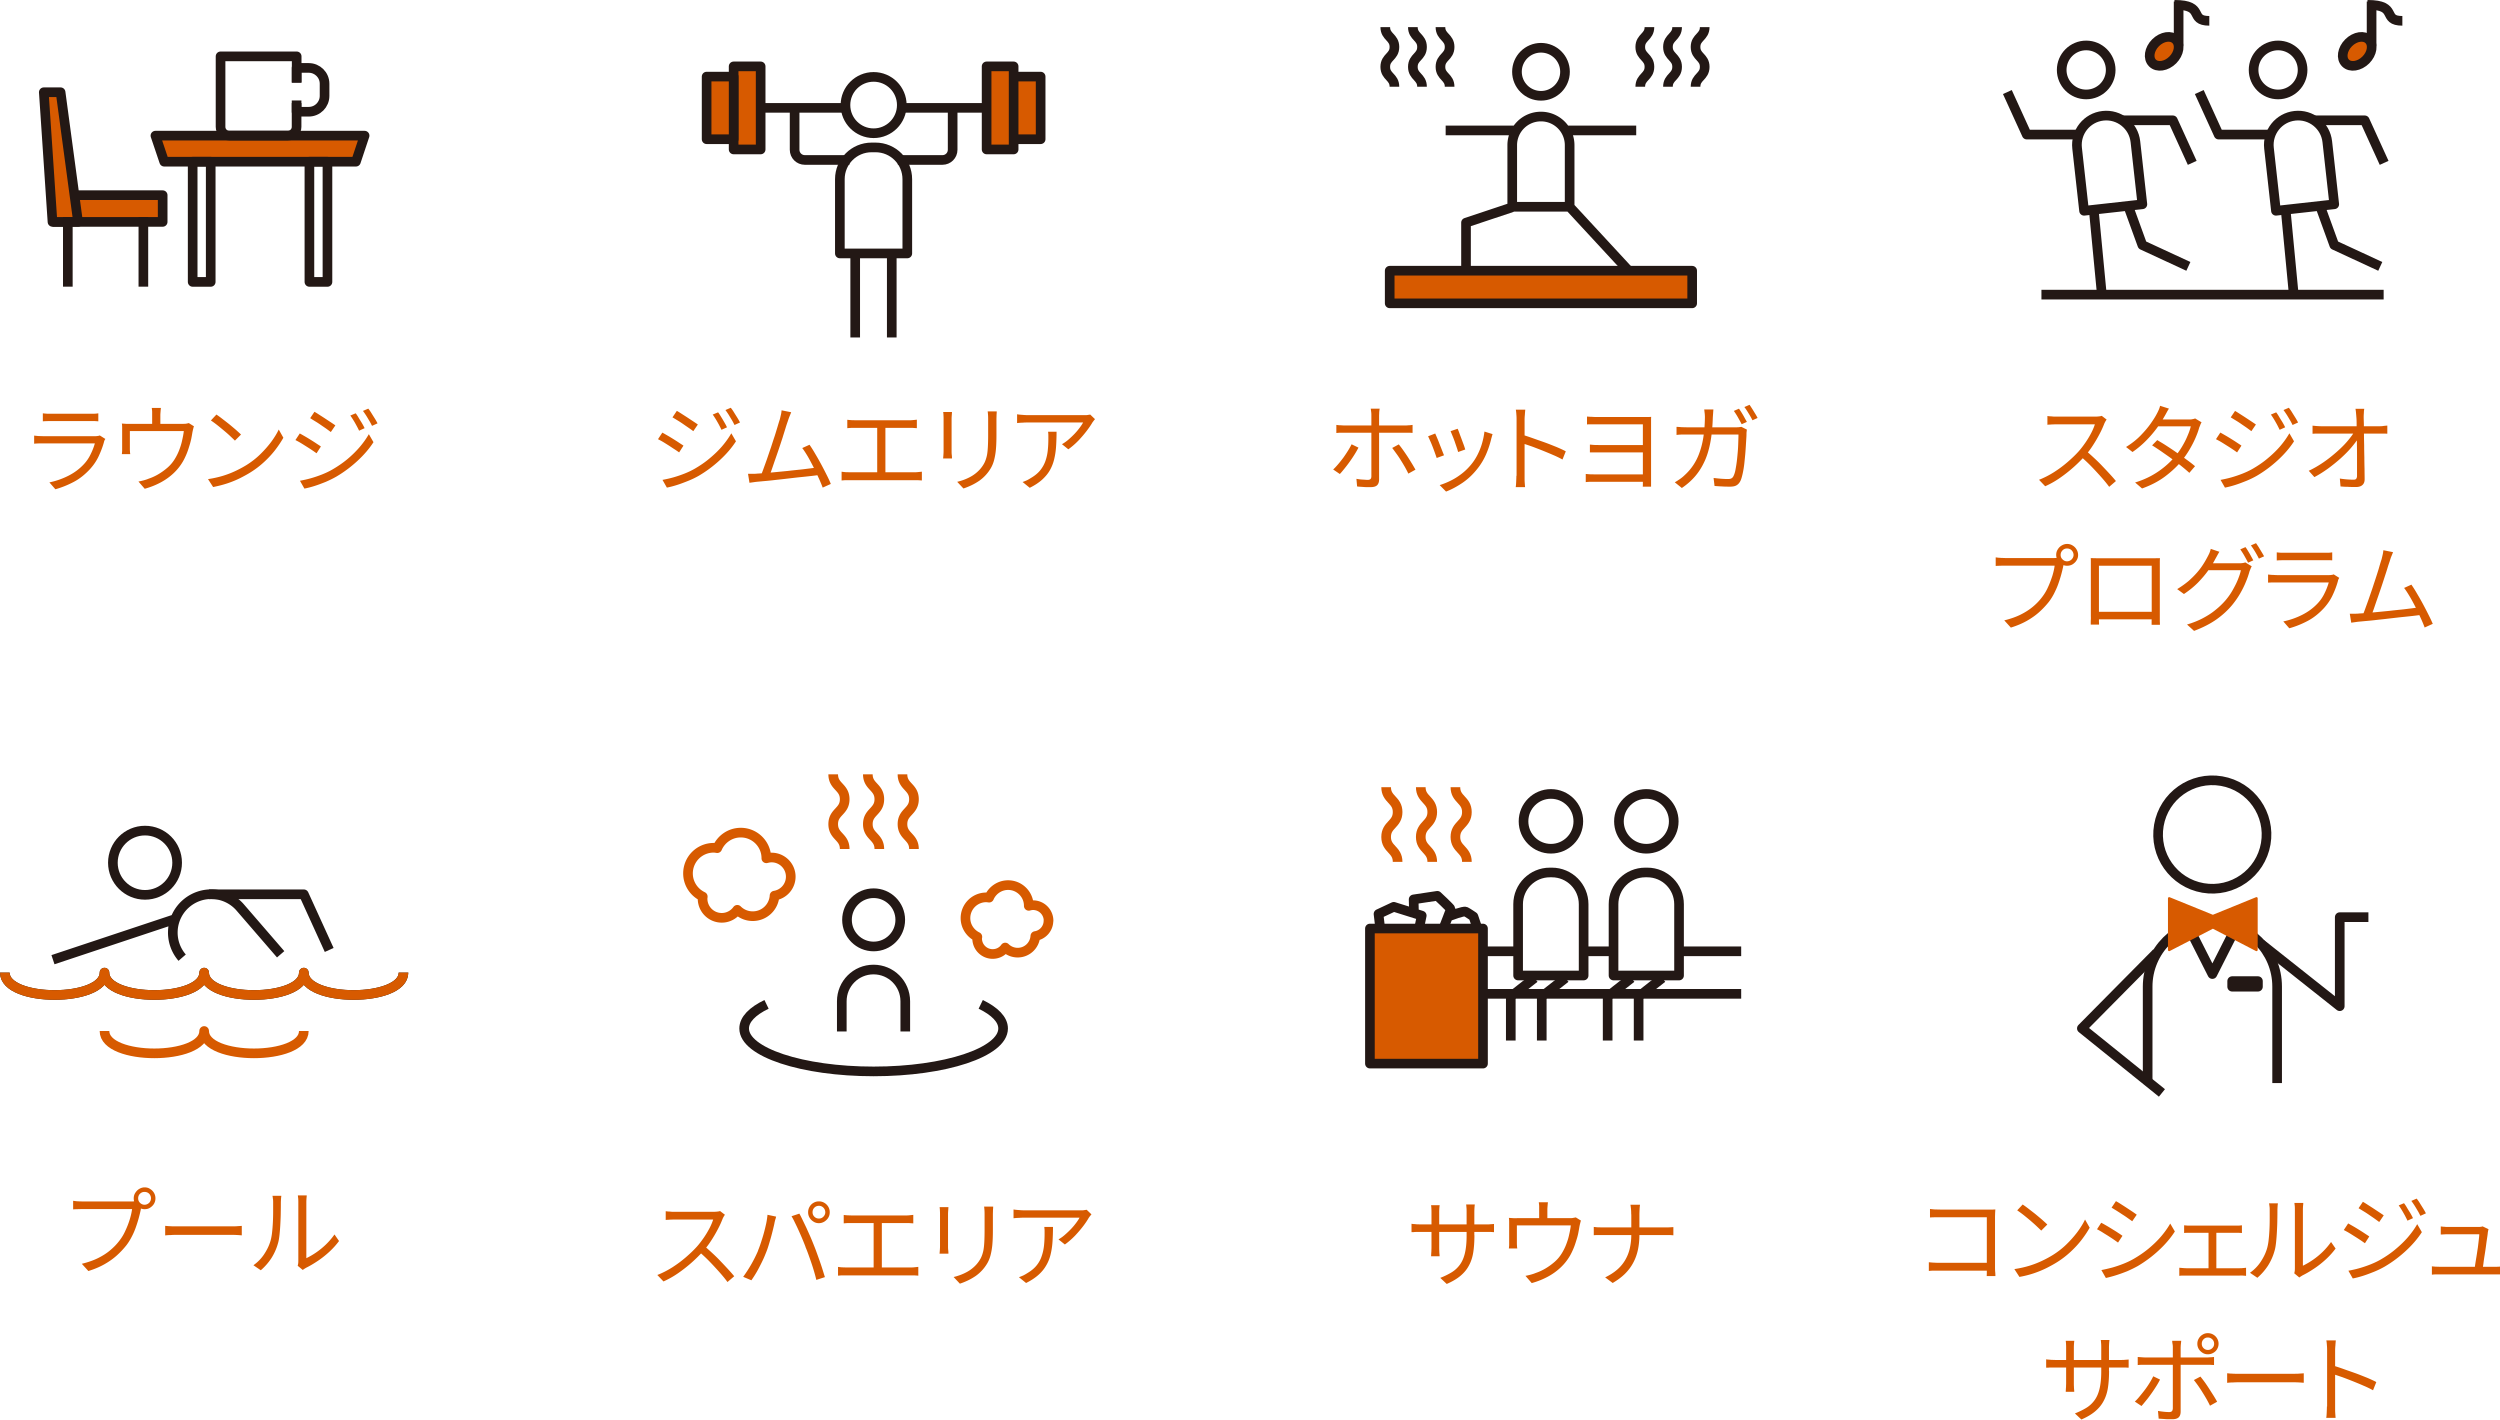 <svg id="_レイヤー_2" xmlns="http://www.w3.org/2000/svg" viewBox="0 0 259.12 147.13"><defs><style>.cls-2,.cls-3,.cls-5{stroke-linejoin:round}.cls-2,.cls-5{stroke:#231815}.cls-3,.cls-5{fill:none}.cls-2{fill:#d75a00}.cls-3{stroke:#d75a00}</style></defs><g id="_デザイン"><path d="M68.65 44.84c.15.08.32.18.53.3.21.12.42.25.63.38.21.13.41.26.59.38s.33.21.44.29l-.45.7c-.13-.09-.28-.2-.47-.32s-.38-.25-.58-.38c-.21-.13-.41-.26-.61-.38s-.38-.21-.53-.29l.45-.68zm.01 4.9c.37-.07.74-.15 1.13-.26s.77-.24 1.15-.39c.38-.15.74-.32 1.07-.51.55-.32 1.07-.67 1.54-1.07.47-.39.9-.8 1.28-1.24.38-.44.7-.89.97-1.36l.48.83c-.43.67-.98 1.31-1.65 1.93-.67.62-1.4 1.17-2.2 1.64-.33.19-.7.37-1.1.53-.4.16-.79.31-1.17.43-.38.12-.73.21-1.04.27l-.46-.81zm1.5-7.15c.15.08.32.19.52.32s.41.26.62.4l.59.39c.18.12.33.22.44.3l-.47.69c-.12-.09-.27-.2-.46-.33s-.38-.26-.58-.4c-.2-.14-.4-.27-.6-.39-.2-.12-.37-.23-.52-.31l.45-.67zm4.27.15c.09.11.19.26.3.45.12.19.23.38.34.57.11.19.21.37.28.53l-.57.26c-.08-.17-.17-.35-.27-.54-.1-.18-.2-.36-.31-.54-.11-.18-.22-.35-.33-.5l.55-.23zm1.31-.48c.09.11.2.26.31.44.11.18.23.37.35.56.12.19.22.37.3.53l-.57.26c-.09-.18-.18-.36-.29-.54-.11-.18-.22-.36-.32-.53a9.98 9.98 0 00-.33-.48l.56-.24zm2.71 6.83c.24-.01.53-.03.88-.06.34-.03.72-.06 1.11-.1l1.23-.12c.42-.05.82-.09 1.21-.13.39-.04.75-.09 1.08-.13.33-.04.6-.08.81-.1l.22.77c-.23.03-.51.07-.86.11s-.72.08-1.12.12c-.4.04-.82.09-1.25.14-.43.05-.85.1-1.25.14-.41.05-.78.09-1.13.12-.35.03-.64.06-.87.08-.13.01-.26.03-.4.05l-.43.06-.15-.93H78c.16 0 .32 0 .46-.02zM82 42.74c-.05.13-.1.26-.16.4s-.12.32-.19.53c-.06.17-.14.4-.23.7-.09.3-.2.63-.31 1-.12.36-.24.74-.37 1.12-.13.39-.26.76-.39 1.13-.13.37-.24.7-.34.99s-.19.52-.26.69l-.91.03c.09-.2.19-.45.3-.76s.24-.65.37-1.03.26-.77.4-1.17c.13-.4.25-.78.38-1.16.12-.37.22-.71.31-1.01.09-.3.16-.54.22-.71.06-.23.1-.42.13-.55s.05-.27.06-.41l1 .2zm1.9 3.35c.18.26.38.57.58.92.21.35.42.72.63 1.11s.4.76.58 1.12c.18.35.32.66.42.92l-.84.38c-.1-.27-.23-.59-.4-.96s-.35-.75-.54-1.14c-.2-.39-.4-.77-.6-1.12-.21-.35-.4-.65-.58-.88l.75-.34zm3.32 2.8c.15.02.29.04.45.05.15 0 .29.01.43.01h6.61c.15 0 .3 0 .44-.02.14-.01.27-.03.4-.04v.91c-.13-.01-.28-.02-.44-.03h-7.42c-.15 0-.3.02-.46.03v-.91zm.61-5.38c.13.02.28.03.45.04.16 0 .29.01.4.01h5.5c.15 0 .3 0 .45-.02.15-.01.28-.03.4-.04v.88l-.42-.03h-6.34c-.17 0-.32.02-.45.03v-.88zm3.09 5.87v-5.37h.85v5.37h-.85zm7.75-6.69c0 .09-.01.21-.02.34s-.02.26-.02.38v3.34c0 .13 0 .26.02.41s.02.26.02.36h-.92c.01-.08.02-.19.03-.34.01-.14.02-.29.02-.43v-3.33c0-.09 0-.21-.01-.35 0-.15-.02-.27-.03-.37h.91zm4.64-.08c0 .13-.01.26-.02.4 0 .14-.01.3-.01.47v1.62c0 .6-.02 1.11-.06 1.53-.04.42-.11.78-.19 1.08-.08.3-.19.56-.32.79a4.191 4.191 0 01-1.21 1.33c-.28.19-.56.35-.84.48s-.55.24-.8.32l-.65-.69c.46-.11.9-.27 1.3-.48a3.7 3.7 0 001.09-.85c.18-.21.32-.42.43-.63.11-.22.19-.46.25-.72s.09-.58.11-.93c.02-.35.03-.77.03-1.24v-1.58c0-.17 0-.32-.01-.47-.01-.14-.02-.28-.04-.4h.94zm10.19.83s-.09.1-.14.17c-.05.07-.1.13-.14.19-.13.23-.32.51-.57.84-.25.33-.54.67-.86 1.01-.33.34-.68.65-1.06.92l-.66-.53c.23-.13.46-.29.69-.49.22-.19.43-.39.63-.6.2-.21.37-.42.52-.62.15-.2.27-.38.35-.54h-5.7c-.19 0-.37 0-.56.02-.19 0-.38.02-.58.04v-.91c.17.03.36.05.56.06.2.02.39.03.58.03h5.98c.09 0 .18-.01.26-.03.09-.01.15-.02.2-.03l.49.47zm-3.99 1.32c0 .54-.02 1.05-.05 1.52-.03.47-.1.92-.2 1.33-.1.41-.25.79-.45 1.14-.2.35-.48.68-.81.98-.34.3-.76.58-1.27.83l-.74-.6c.14-.05.29-.11.45-.18.16-.08.31-.17.45-.26.39-.23.71-.5.94-.79.23-.29.41-.61.53-.96.12-.34.2-.71.24-1.09.04-.38.06-.78.06-1.2v-.36c0-.11-.01-.24-.03-.37h.9zm31.29 1.64c-.11.21-.24.45-.4.7a14.602 14.602 0 01-1.05 1.47c-.18.22-.33.41-.48.56l-.69-.47c.17-.15.34-.34.52-.55.18-.21.36-.44.54-.68a15 15 0 00.48-.72c.15-.24.27-.46.37-.66l.7.34zm-2.3-2.36c.15.02.28.04.42.04.13 0 .27.02.43.02h6.23c.12 0 .26 0 .41-.02.15 0 .29-.02.42-.04v.83c-.13-.01-.27-.02-.41-.02h-7.07c-.14 0-.28.02-.42.03v-.85zm4.5-1.68s-.02.11-.03.2c-.01.08-.02.17-.02.26s-.01.18-.01.25v6.63c0 .26-.07.46-.2.59-.13.13-.35.2-.66.2h-.46c-.17 0-.34-.02-.51-.03s-.32-.02-.45-.04l-.07-.79c.22.04.44.07.65.08s.38.03.51.03c.14 0 .24-.03.3-.09s.09-.16.09-.29v-6.29c0-.11 0-.23-.02-.38s-.03-.26-.05-.33h.94zm1.98 3.7c.13.16.28.35.44.58.16.22.32.46.48.7.16.25.31.49.45.72.14.23.26.44.36.62l-.74.41c-.09-.2-.21-.42-.34-.66-.14-.24-.28-.48-.44-.73-.15-.25-.31-.48-.47-.7s-.3-.41-.42-.57l.68-.37zm3.78-1.12c.05.11.12.27.2.46s.17.41.25.63c.09.23.18.45.26.66s.15.38.2.5l-.76.28a29.02 29.02 0 00-.43-1.19c-.09-.23-.18-.45-.27-.64-.08-.19-.15-.33-.19-.42l.74-.29zm5.94.06c-.03.1-.06.19-.08.28-.02.08-.05.16-.06.22a9.52 9.52 0 01-.54 1.61c-.23.52-.52 1.01-.88 1.46-.46.59-.98 1.08-1.55 1.47-.58.39-1.15.7-1.71.91l-.66-.67a7.7 7.7 0 001.18-.48c.4-.2.77-.44 1.13-.72s.67-.59.95-.93c.24-.29.46-.62.65-.99s.35-.76.47-1.17.21-.83.26-1.26l.86.27zm-3.62-.56c.05.1.11.25.18.45.07.2.15.4.23.62.08.22.16.43.23.62.07.2.12.35.15.46l-.74.26c-.03-.11-.07-.27-.14-.46-.06-.19-.14-.4-.21-.62-.08-.22-.16-.43-.24-.62-.08-.19-.14-.35-.19-.46l.73-.25zm6.11 4.88V43.5c0-.14 0-.31-.02-.51-.01-.2-.03-.38-.06-.53h.98c-.01.15-.03.32-.04.52-.02.2-.03.37-.03.52v6.19c0 .14.01.28.02.42s.02.27.03.38h-.97c.03-.16.04-.35.05-.57.01-.22.02-.42.02-.61zm.66-4.24c.33.1.69.22 1.08.36s.8.28 1.22.43c.41.15.8.31 1.18.46.37.16.69.3.96.45l-.34.85a9.79 9.79 0 00-.97-.47c-.36-.16-.73-.31-1.1-.46-.38-.15-.74-.29-1.09-.42-.35-.12-.66-.23-.94-.31v-.89zm6.51 4.05c.1 0 .24.02.42.03.18 0 .37.01.58.01h5.37v.77h-5.94c-.19 0-.33.02-.43.03v-.85zm.14-5.95c.08 0 .2.01.35.02.16 0 .32.02.49.02h5.49c.12 0 .23 0 .31-.02 0 .07-.01.15-.01.25v6.99h-.86c0-.05.01-.11.01-.18v-6.28h-5.44c-.16 0-.28 0-.35.02v-.84zm.29 2.9c.13.01.29.03.49.04.2 0 .4.01.6.01h4.84v.76h-5.93v-.82zm12.8-3.63c-.01.11-.02.24-.03.39-.01.16-.02.29-.03.42-.03 1.02-.12 1.91-.27 2.67-.15.76-.36 1.43-.64 2-.27.57-.6 1.07-.98 1.5-.38.43-.82.81-1.32 1.15l-.73-.59c.16-.09.33-.2.52-.33s.36-.27.51-.42a5.562 5.562 0 001.49-2.22c.18-.48.33-1.02.43-1.64.1-.62.16-1.32.17-2.11 0-.08 0-.17-.01-.27 0-.1-.02-.2-.03-.3-.01-.1-.02-.19-.03-.26h.94zm3.47 2.07l-.03.26c-.01.09-.01.16-.01.23 0 .19-.02.45-.04.77s-.04.68-.07 1.07c-.03.39-.07.77-.11 1.15-.04.38-.1.74-.17 1.06s-.14.58-.23.77c-.1.21-.24.37-.41.47-.17.1-.39.14-.67.14-.25 0-.52 0-.8-.02-.28-.01-.55-.03-.81-.05l-.1-.83c.27.03.54.06.79.08.26.02.49.03.7.03.15 0 .27-.02.36-.07.09-.05.17-.13.22-.25.08-.16.15-.37.2-.64.05-.27.1-.56.14-.89.04-.33.07-.67.1-1.01.03-.34.04-.67.05-.97s.02-.57.02-.78h-5.86c-.19 0-.38.02-.56.04v-.84c.17.01.36.02.56.04.2 0 .39.01.58.01h4.94c.13 0 .25 0 .35-.01.1-.01.2-.02.29-.04l.56.28zm-.82-2.16c.09.12.18.26.28.42.1.16.2.33.29.5s.18.32.25.45l-.54.24c-.1-.2-.23-.43-.38-.7s-.3-.49-.43-.68l.53-.23zm1.1-.4c.09.13.18.27.29.44.1.16.2.33.3.49.1.16.18.31.24.43l-.53.24c-.11-.22-.24-.46-.4-.71-.15-.25-.29-.47-.44-.66l.53-.23zm36.99 1.55s-.07.1-.12.19-.09.17-.12.25c-.13.33-.29.69-.5 1.08-.21.4-.44.79-.69 1.17-.25.39-.52.74-.8 1.05a14.829 14.829 0 01-2.6 2.29c-.49.34-.99.62-1.52.86l-.64-.67c.54-.21 1.06-.48 1.55-.79.5-.32.96-.66 1.4-1.04.44-.38.83-.75 1.17-1.13.23-.26.45-.55.68-.88s.42-.65.6-.99c.18-.34.3-.64.39-.92h-3.9c-.11 0-.24 0-.39.01-.14 0-.27.01-.39.02-.12 0-.2.01-.24.02v-.91s.13.02.26.03c.12 0 .25.02.4.03h4.22c.17 0 .31 0 .45-.02.13-.01.23-.03.3-.06l.51.39zm-2.11 3.22c.27.23.55.48.84.75s.58.55.85.84c.28.29.54.57.78.83s.45.5.62.71l-.7.6c-.23-.32-.51-.66-.84-1.03s-.67-.74-1.03-1.11c-.36-.37-.73-.71-1.1-1.03l.57-.57zm8.59-4.38c-.09.13-.17.27-.25.42-.08.15-.15.27-.2.36a11.808 11.808 0 01-1.89 2.51c-.42.43-.9.84-1.44 1.21l-.67-.52c.57-.35 1.07-.74 1.49-1.17.42-.43.77-.84 1.06-1.25.29-.41.51-.76.66-1.06.05-.09.11-.21.18-.37s.11-.3.14-.42l.91.29zm3.37 1.44c-.05.07-.09.16-.13.27s-.08.19-.11.27c-.09.34-.23.71-.4 1.1-.17.39-.38.79-.61 1.18s-.5.78-.8 1.15c-.45.55-1.01 1.08-1.68 1.59-.67.51-1.48.94-2.43 1.28l-.72-.62c.62-.19 1.19-.43 1.7-.71.51-.28.97-.6 1.38-.94.41-.34.76-.69 1.06-1.05.26-.31.5-.64.72-1.01.22-.37.41-.73.56-1.1.16-.36.28-.7.35-1.01h-3.71l.32-.71h3.18c.13 0 .26 0 .37-.03.11-.02.21-.04.29-.08l.66.4zm-4.58 1.83c.32.19.66.39 1.01.62.35.23.7.46 1.05.71.35.24.69.48 1 .71.32.23.6.45.85.66l-.59.69c-.23-.21-.5-.44-.81-.69s-.65-.5-1-.76-.71-.5-1.06-.75c-.35-.24-.68-.46-.99-.65l.54-.55zm6.54-.78c.15.08.32.18.53.3.21.12.42.25.63.38.21.13.41.26.59.38s.33.21.43.29l-.45.7c-.13-.09-.28-.2-.46-.32s-.38-.25-.59-.38c-.21-.13-.41-.26-.61-.38s-.38-.21-.53-.29l.45-.68zm.01 4.9c.37-.07.74-.15 1.13-.26.39-.11.77-.24 1.15-.39.38-.15.74-.32 1.07-.51.55-.32 1.07-.67 1.54-1.07.47-.39.9-.8 1.28-1.24.38-.44.7-.89.97-1.36l.48.83c-.43.67-.98 1.31-1.65 1.93-.67.62-1.4 1.17-2.2 1.64-.33.19-.7.37-1.09.53-.4.16-.79.31-1.17.43-.38.12-.73.21-1.05.27l-.46-.81zm1.5-7.15c.15.08.32.19.52.32s.41.26.62.4l.59.39c.18.12.33.22.44.3l-.47.69c-.12-.09-.27-.2-.45-.33s-.38-.26-.58-.4c-.2-.14-.4-.27-.6-.39-.2-.12-.37-.23-.51-.31l.45-.67zm4.27.15c.09.11.19.26.3.45s.23.38.35.57c.11.19.21.37.28.53l-.57.26c-.08-.17-.17-.35-.27-.54-.1-.18-.2-.36-.31-.54-.11-.18-.22-.35-.33-.5l.55-.23zm1.31-.48c.09.11.2.26.31.44.11.18.23.37.35.56.12.19.22.37.3.53l-.57.26c-.09-.18-.18-.36-.29-.54-.11-.18-.21-.36-.32-.53a9.98 9.98 0 00-.33-.48l.56-.24zm2.08 6.53c.53-.25 1.04-.55 1.52-.88s.93-.69 1.34-1.05.78-.72 1.09-1.08c.31-.36.56-.69.74-.99h.4l.01.67c-.19.29-.44.62-.75.98s-.67.72-1.07 1.08c-.4.36-.84.71-1.3 1.05-.46.33-.93.63-1.41.88l-.58-.65zm.37-4.67c.15.01.3.03.46.04.16.01.31.02.47.02h5.98c.13 0 .28 0 .45-.03.17-.02.3-.03.4-.04v.84c-.11 0-.25-.01-.41-.01h-6.88c-.15 0-.31.01-.46.02v-.85zm5.37-1.75c-.02.13-.04.27-.04.42-.01.14-.02.29-.02.42 0 .18.01.42.02.73 0 .3 0 .64.01 1.02 0 .38.01.78.02 1.2 0 .42.01.84.02 1.26 0 .42.01.82.02 1.21 0 .39.01.74.01 1.05 0 .26-.08.46-.23.59-.15.14-.38.21-.68.21-.25 0-.52 0-.8-.02-.28 0-.55-.02-.79-.04l-.07-.82c.24.04.49.07.75.09.26.02.48.03.66.03.14 0 .24-.03.29-.1a.51.51 0 00.08-.3v-1.98c0-.4 0-.8-.01-1.21 0-.41-.01-.8-.02-1.17 0-.38-.01-.72-.01-1.02 0-.31-.01-.55-.03-.73-.01-.19-.03-.35-.04-.48-.01-.13-.03-.25-.05-.36h.93zm-31.06 15.82c-.03.07-.06.14-.08.22-.02.08-.04.17-.06.28a13.766 13.766 0 01-.52 1.85c-.12.34-.27.66-.43.98-.16.31-.34.6-.54.86-.31.39-.65.75-1.02 1.08-.37.33-.8.63-1.28.9s-1.03.5-1.64.69l-.68-.75c.65-.16 1.22-.36 1.7-.6s.9-.51 1.26-.81c.36-.3.68-.63.95-.99.24-.31.45-.65.62-1.04.18-.38.32-.77.45-1.16.12-.39.2-.75.24-1.07h-5.11c-.2 0-.38 0-.55.01-.17 0-.32.01-.45.02v-.89c.09.01.2.03.31.04.11 0 .23.02.35.02.12 0 .23.01.34.01h5.02c.07 0 .16 0 .25-.01.09 0 .19-.02.28-.04l.61.39zm-.87-.67c0-.21.05-.4.16-.57.1-.17.24-.31.41-.41.17-.1.35-.16.56-.16s.4.05.57.16c.17.1.31.24.41.41.1.17.16.36.16.57s-.05.39-.16.56c-.1.17-.24.3-.41.41-.17.1-.36.15-.57.15s-.39-.05-.56-.15c-.17-.1-.3-.24-.41-.41-.1-.17-.16-.35-.16-.56zm.46 0c0 .18.06.33.2.46.13.13.28.2.46.2s.35-.07.48-.2.2-.29.2-.46-.07-.35-.2-.48-.29-.19-.48-.19-.33.06-.46.19-.2.29-.2.48zm3.15.33c.2 0 .37.01.51.01h6.16c.16 0 .32 0 .47-.01 0 .12-.01.25-.01.38v6c0 .13 0 .24.01.33v.2h-.86v-.25c0-.12 0-.26.01-.42v-5.45h-5.47v5.63c0 .11 0 .21.01.29v.18h-.86v-.2c0-.1 0-.21.01-.33s0-.25 0-.38v-5.62c0-.14 0-.27-.01-.39zm6.62 5.56v.78h-6.18v-.78h6.18zm6.69-6.23c-.08.13-.16.27-.24.42-.08.15-.15.27-.2.36-.19.37-.44.76-.74 1.19-.3.42-.66.84-1.07 1.26-.42.42-.89.8-1.43 1.16l-.7-.51c.43-.26.82-.54 1.17-.83.34-.3.64-.6.9-.9s.48-.6.66-.89c.18-.28.32-.54.43-.75.05-.09.11-.21.18-.36.06-.16.11-.3.14-.44l.92.31zm3.35 1.51c-.04.07-.08.15-.12.25-.04.1-.08.19-.11.27-.09.33-.21.7-.38 1.1-.16.4-.36.8-.59 1.2-.23.4-.5.79-.8 1.16-.45.55-1 1.06-1.63 1.51-.63.45-1.42.86-2.35 1.21l-.73-.66c.61-.18 1.16-.4 1.65-.66s.93-.54 1.31-.86c.39-.31.74-.65 1.04-1 .26-.31.5-.64.71-1.01.21-.37.4-.73.55-1.1s.27-.71.32-1h-3.7l.32-.72h3.19c.13 0 .26 0 .36-.02.11-.01.21-.04.29-.07l.66.4zm-.66-1.99c.09.11.18.25.28.42.1.16.2.33.29.5.09.17.18.32.25.46l-.54.24c-.1-.2-.23-.43-.38-.7s-.3-.49-.43-.68l.53-.23zm1.1-.4c.09.12.18.26.29.43.1.17.2.33.3.5.1.16.18.31.25.43l-.54.24c-.11-.22-.24-.46-.39-.71-.15-.25-.3-.47-.44-.66l.53-.23zm8.63 3.59s-.05.09-.08.15-.05.1-.05.15c-.13.49-.32.99-.55 1.48-.23.5-.54.95-.91 1.36-.53.57-1.09 1.02-1.71 1.34-.61.32-1.23.57-1.88.75l-.62-.71c.71-.15 1.36-.38 1.97-.69.61-.31 1.12-.69 1.55-1.14.31-.32.56-.68.75-1.08.2-.4.34-.78.44-1.13h-5.75c-.17 0-.35.01-.54.02v-.84c.19.02.36.04.53.04.17.01.32.02.45.02h5.27c.11 0 .22 0 .32-.02.1-.01.18-.03.23-.06l.57.36zm-6.47-2.64c.13.02.28.03.43.04h4.88c.16 0 .3-.02.43-.04v.83c-.12-.01-.26-.02-.43-.02h-4.42c-.15 0-.31 0-.46.01-.15 0-.3.01-.44.02v-.83zm8.49 6.34c.24-.01.53-.03.88-.06.34-.03.71-.06 1.11-.1l1.22-.12c.42-.05.82-.09 1.22-.13.39-.04.75-.09 1.08-.13.33-.04.6-.08.81-.1l.22.77c-.23.03-.51.07-.86.11-.35.04-.72.08-1.12.12-.4.04-.82.09-1.25.14s-.85.1-1.26.14c-.41.05-.78.09-1.13.12-.35.03-.64.06-.87.08-.13.01-.26.03-.4.05l-.43.06-.15-.93h.48c.16 0 .31 0 .46-.02zm3.55-6.35c-.05.13-.1.26-.16.4s-.12.32-.18.53c-.06.17-.14.4-.23.7-.09.3-.2.63-.32 1s-.24.74-.37 1.12c-.13.39-.26.76-.39 1.13-.13.37-.24.7-.34.99-.1.29-.19.52-.27.69l-.91.03c.09-.2.19-.45.3-.76.11-.31.24-.65.37-1.03s.27-.77.4-1.17c.13-.4.26-.78.38-1.16.12-.37.23-.71.31-1.01.09-.3.16-.54.22-.71.06-.23.1-.42.13-.55.03-.14.05-.27.06-.41l1 .2zm1.9 3.35c.18.26.38.57.58.92.21.35.42.72.63 1.11.21.39.4.76.58 1.12.18.35.32.66.43.92l-.84.38c-.1-.27-.23-.59-.4-.96s-.35-.75-.54-1.14c-.2-.39-.4-.77-.61-1.12-.21-.35-.4-.65-.58-.88l.75-.34zM10.92 45.49s-.05.09-.08.14c-.03.06-.05.11-.05.14-.13.49-.32.99-.55 1.49-.23.5-.54.95-.91 1.36-.53.57-1.09 1.02-1.71 1.34-.61.32-1.23.57-1.88.75L5.12 50c.71-.15 1.36-.38 1.97-.69.61-.31 1.12-.69 1.55-1.14.31-.32.56-.68.75-1.08.2-.4.34-.77.44-1.13H4.08c-.17 0-.35.01-.54.03v-.84c.19.02.36.04.53.05.17 0 .32.01.45.01h5.27c.11 0 .22 0 .32-.02.1-.01.18-.03.23-.06l.57.36zm-6.47-2.65c.13.02.28.03.43.04h4.88c.16 0 .3-.02.43-.04v.83c-.12-.01-.26-.02-.43-.03H5.34c-.15 0-.31 0-.46.01-.15 0-.3.01-.44.02v-.83zm15.64 1.38c-.03.07-.05.17-.08.29-.03.12-.05.22-.07.32-.03.2-.07.42-.12.67-.06.25-.12.5-.21.77-.08.27-.17.54-.28.8-.11.26-.23.52-.37.76-.25.43-.56.83-.95 1.2-.39.37-.83.69-1.33.96-.5.27-1.06.5-1.68.67l-.65-.75c.17-.03.34-.07.53-.12.18-.05.35-.1.51-.17.33-.11.67-.26 1.01-.46.34-.2.66-.43.96-.69.3-.26.54-.55.74-.87.18-.29.34-.6.47-.94.13-.34.24-.68.31-1.03.08-.35.14-.66.17-.95h-5.59v1.79c0 .09 0 .2.01.31 0 .11.02.21.03.29h-.87c.01-.09.02-.2.03-.32v-2.46c0-.15-.01-.28-.03-.39l.45.03c.15.01.31 0 .49 0h5.3c.19 0 .33 0 .44-.02.1-.02.19-.04.26-.06l.54.34zm-3.41-1.94c-.02.15-.03.29-.04.41s-.02.23-.02.34v1.34h-.85v-1.68c0-.12-.02-.26-.04-.41h.96zm4.88 7.38c.59-.09 1.12-.21 1.6-.36s.93-.33 1.32-.52c.4-.19.76-.39 1.07-.58.51-.32.99-.69 1.42-1.11.43-.42.81-.85 1.14-1.29.33-.45.59-.87.78-1.28l.48.85c-.23.41-.51.83-.84 1.26-.33.43-.71.84-1.13 1.23-.42.39-.88.75-1.39 1.07-.33.21-.7.41-1.09.61-.4.2-.83.38-1.3.54s-.98.29-1.53.4l-.53-.82zm.86-6.7c.18.12.39.27.62.45s.47.36.72.56c.24.2.47.39.69.58.21.19.39.35.53.49l-.63.63c-.13-.13-.29-.28-.49-.47s-.42-.38-.66-.58c-.24-.2-.48-.4-.71-.58s-.44-.33-.63-.46l.57-.61zm8.66 1.97c.15.08.32.18.53.3.21.12.42.25.63.38.21.13.41.26.59.38s.33.21.43.29l-.45.7c-.13-.09-.28-.2-.46-.32s-.38-.25-.59-.38c-.21-.13-.41-.26-.61-.38s-.38-.21-.53-.29l.45-.68zm.01 4.9c.37-.07.74-.15 1.13-.26.39-.11.77-.24 1.15-.39.38-.15.74-.32 1.07-.51.55-.32 1.07-.67 1.54-1.06s.9-.81 1.28-1.25c.38-.44.7-.89.97-1.36l.48.83c-.43.67-.98 1.31-1.65 1.93-.67.62-1.4 1.17-2.2 1.64-.33.19-.7.37-1.09.54-.4.16-.79.31-1.17.43-.38.12-.73.21-1.05.27l-.46-.81zm1.5-7.15c.15.08.32.19.52.32s.41.26.62.4l.59.39c.18.12.33.22.44.3l-.47.69c-.12-.09-.27-.2-.45-.33s-.38-.26-.58-.4-.4-.27-.6-.39c-.2-.12-.37-.23-.51-.32l.45-.67zm4.27.15c.09.11.19.26.3.45s.23.38.35.57c.11.19.21.37.28.53l-.57.26c-.08-.17-.17-.35-.27-.53-.1-.18-.2-.37-.31-.54-.11-.18-.22-.35-.33-.5l.55-.23zm1.31-.48c.09.11.2.26.31.44.11.18.23.37.35.56.12.19.22.37.3.53l-.57.26c-.09-.18-.18-.36-.29-.54-.11-.18-.21-.36-.32-.53a9.98 9.98 0 00-.33-.48l.56-.24zm161.75 88.48c.13.01.29.03.49.04.2.01.41.02.61.02h5.36v.81h-5.95c-.2 0-.38.02-.51.03v-.91zm.13-5.52c.17.02.35.04.55.05.2 0 .38.01.54.01h5.32c.14 0 .26 0 .35-.02 0 .11-.01.24-.02.38 0 .14-.01.28-.01.4v5.16c0 .18 0 .37.02.56s.02.33.02.41h-.9c0-.08.01-.2.01-.37v-5.72h-5.39c-.22 0-.38.01-.5.02v-.89zm8.73 6.23c.59-.09 1.12-.21 1.6-.36s.93-.33 1.32-.52c.4-.19.76-.39 1.07-.58.51-.32.99-.69 1.42-1.11.43-.42.81-.85 1.14-1.29.33-.45.59-.87.78-1.28l.48.85c-.23.41-.51.83-.84 1.26-.33.43-.71.84-1.13 1.23-.42.39-.88.75-1.39 1.07-.33.21-.7.41-1.09.61a10.36 10.36 0 01-2.83.93l-.53-.82zm.86-6.7c.18.12.39.27.62.45s.47.36.72.56c.24.2.47.39.69.58.21.19.39.35.53.49l-.63.63c-.13-.13-.29-.28-.49-.47-.2-.19-.42-.38-.66-.59-.24-.2-.48-.4-.71-.58-.23-.18-.44-.33-.63-.46l.57-.61zm8.15 1.9c.15.07.32.17.53.29.21.12.42.25.63.38s.41.25.6.38c.19.12.33.22.44.3l-.46.7c-.13-.09-.28-.2-.47-.33s-.38-.25-.58-.38c-.21-.13-.41-.25-.61-.38-.2-.12-.37-.22-.52-.29l.44-.68zm.01 4.9c.37-.07.74-.16 1.13-.26.39-.11.77-.24 1.15-.39.38-.15.74-.32 1.07-.51.55-.32 1.07-.67 1.54-1.06s.9-.8 1.28-1.24c.38-.44.7-.89.97-1.36l.48.82c-.43.67-.98 1.32-1.65 1.94-.66.62-1.4 1.17-2.19 1.64-.34.19-.71.37-1.1.54-.4.16-.79.3-1.17.42s-.73.21-1.04.28l-.46-.81zm1.5-7.15c.15.08.32.18.52.31s.41.26.62.4l.59.39c.18.12.33.23.44.31l-.47.68c-.12-.09-.27-.19-.45-.32s-.37-.26-.58-.39c-.21-.14-.41-.27-.6-.39-.2-.12-.37-.23-.51-.31l.45-.67zm6.59 6.91l.36.03c.12.01.24.02.35.02h5.53c.12 0 .24 0 .35-.02.11 0 .22-.02.32-.03v.84c-.1-.01-.22-.02-.35-.03s-.24 0-.32 0h-5.87c-.12 0-.25.01-.38.03v-.84zm.49-4.4l.36.03h5.29c.12 0 .23-.02.34-.03v.8c-.11-.01-.22-.02-.35-.02h-5.28c-.14 0-.26 0-.36.02v-.8zm2.53 4.87v-4.42h.81v4.42h-.81zm4.31.04c.42-.3.78-.66 1.07-1.09.29-.43.52-.88.67-1.37.07-.23.13-.51.17-.85s.07-.7.09-1.08c.02-.38.03-.76.03-1.12v-.96c0-.15 0-.28-.02-.39a2.88 2.88 0 00-.05-.33h.92s-.01.1-.02.17-.01.16-.02.25c0 .09-.01.19-.01.29 0 .28 0 .61-.01.99 0 .38-.02.77-.04 1.18-.02.41-.05.8-.09 1.17s-.09.67-.17.92c-.15.53-.38 1.04-.68 1.51-.31.47-.68.89-1.09 1.24l-.75-.51zm4.58.05c.02-.08.04-.17.05-.26s.01-.2.01-.29v-5.99c0-.19 0-.36-.02-.49s-.02-.21-.03-.25h.92s0 .13-.02.26c-.01.13-.02.29-.02.48v5.77a7.9 7.9 0 002.03-1.42c.33-.32.63-.67.89-1.04l.47.68c-.29.39-.62.76-1 1.11-.38.35-.78.67-1.2.95s-.82.52-1.21.71c-.08.05-.15.09-.21.13s-.1.07-.14.1l-.53-.44zm5.59-5.15c.15.08.32.18.53.3.21.12.42.25.63.38.21.13.41.26.59.38s.33.21.43.29l-.45.7c-.13-.09-.28-.2-.46-.32s-.38-.25-.59-.38c-.21-.13-.41-.26-.61-.38s-.38-.21-.53-.29l.45-.68zm.01 4.9c.37-.07.74-.15 1.13-.26.39-.11.77-.24 1.15-.39.38-.15.74-.32 1.07-.51.55-.32 1.07-.67 1.54-1.07.47-.39.9-.8 1.28-1.24.38-.44.7-.89.97-1.36l.48.83c-.43.67-.98 1.31-1.65 1.93-.67.62-1.4 1.17-2.2 1.64-.33.19-.7.37-1.09.53-.4.16-.79.31-1.17.43-.38.12-.73.21-1.05.27l-.46-.81zm1.5-7.15c.15.08.32.19.52.32s.41.26.62.4l.59.39c.18.12.33.22.44.3l-.47.69c-.12-.09-.27-.2-.45-.33s-.38-.26-.58-.4c-.2-.14-.4-.27-.6-.39-.2-.12-.37-.23-.51-.31l.45-.67zm4.27.15c.09.11.19.26.3.45s.23.38.35.57c.11.19.21.37.28.53l-.57.26c-.08-.17-.17-.35-.27-.54-.1-.18-.2-.36-.31-.54-.11-.18-.22-.35-.33-.5l.55-.23zm1.31-.48c.09.11.2.26.31.44.11.18.23.37.35.56.12.19.22.37.3.53l-.57.26c-.09-.18-.18-.36-.29-.54-.11-.18-.21-.36-.32-.53a9.98 9.98 0 00-.33-.48l.56-.24zm1.57 7.03c.12 0 .25.02.39.03.14 0 .29.01.44.01h5.85c.16 0 .29-.01.4-.02v.81h-6.66c-.13 0-.26.01-.41.03v-.83zm5.88-3.85s-.03.1-.04.16c-.01.06-.02.11-.03.15-.01.15-.04.36-.08.62s-.08.55-.12.86-.09.62-.14.93c-.05.31-.09.59-.12.85l-.09.6h-.85c.03-.11.06-.29.09-.53.04-.24.08-.5.13-.8s.09-.6.14-.91c.04-.3.07-.58.1-.83s.05-.44.05-.58h-3.18c-.15 0-.29 0-.42.01s-.26.01-.39.02v-.84l.26.03c.09 0 .18.01.27.02h3.48c.06 0 .12-.01.19-.02.06-.01.1-.02.13-.04l.61.29zm-45.86 13.48s.1.02.21.03c.1 0 .23.02.38.03.15 0 .29.01.42.01h6.63c.22 0 .41 0 .57-.02.16-.01.28-.02.35-.03v.85c-.06 0-.17-.01-.34-.02h-7.63c-.14 0-.26 0-.36.02h-.22v-.87zm2.93-1.94s-.02.14-.03.27c-.01.13-.02.29-.02.46v3.66c0 .12 0 .25.01.38 0 .13.01.24.02.34s.01.16.01.2h-.88s0-.1.01-.19c0-.09.01-.2.02-.33 0-.13.01-.26.01-.38v-3.66c0-.11 0-.23-.01-.37 0-.13-.02-.25-.03-.36h.89zm3.6 3.13c0 .67-.04 1.26-.12 1.77-.08.51-.23.97-.45 1.37-.21.4-.5.75-.88 1.07-.37.31-.84.59-1.42.84l-.67-.63c.46-.18.86-.38 1.2-.59.34-.21.62-.48.85-.8.23-.32.4-.72.51-1.2.11-.48.17-1.07.17-1.77v-2.43c0-.2 0-.38-.02-.53-.01-.15-.02-.25-.03-.29h.9s-.02.15-.03.29c-.01.15-.02.33-.02.53v2.37zm5.28.92c-.11.21-.24.45-.4.7-.16.25-.33.51-.51.76s-.36.5-.54.71c-.18.22-.33.41-.47.56l-.69-.46c.17-.15.34-.34.52-.56.18-.22.36-.44.54-.68.18-.24.34-.48.48-.71.15-.24.27-.46.37-.67l.7.34zm-2.3-2.35l.41.03c.13.01.28.02.44.02h6.23c.12 0 .25 0 .41-.02.15 0 .29-.02.41-.03v.83c-.13 0-.27-.01-.41-.02h-7.08c-.14 0-.28.01-.42.03v-.84zm4.5-1.69l-.02.2-.03.27c0 .09-.01.18-.01.25v6.62c0 .27-.07.47-.2.6s-.35.2-.66.2h-.47c-.17 0-.34-.02-.5-.03-.17-.01-.32-.02-.45-.03l-.07-.8a7.564 7.564 0 001.15.12c.13 0 .23-.03.29-.09s.09-.16.1-.29v-6.3c0-.11 0-.23-.03-.38s-.03-.26-.04-.33h.94zm1.98 3.71c.13.16.28.35.44.57.16.22.32.46.48.71s.31.49.46.72c.14.23.26.43.36.62l-.74.41c-.09-.2-.21-.42-.34-.66-.14-.24-.28-.48-.44-.73-.15-.25-.31-.48-.46-.7-.16-.22-.3-.41-.43-.57l.68-.36zm-.31-3.39c0-.2.05-.38.15-.55.1-.17.23-.3.4-.4.16-.1.34-.15.54-.15s.39.05.56.15c.17.1.3.23.4.4.1.17.15.35.15.55s-.05.38-.15.55a1 1 0 01-.4.39c-.17.1-.35.15-.56.15s-.38-.05-.54-.15c-.16-.1-.3-.23-.4-.39-.1-.17-.15-.35-.15-.55zm.46 0c0 .18.06.33.18.45s.27.19.45.19.33-.06.46-.19c.13-.12.19-.27.19-.45s-.06-.33-.19-.46c-.13-.12-.28-.19-.46-.19s-.32.06-.45.19c-.12.12-.18.27-.18.46zm2.62 3.06c.1 0 .22.02.37.03.15 0 .31.02.48.02h6.02c.25 0 .47 0 .65-.02.18-.01.32-.02.43-.03v.98c-.1 0-.25-.02-.44-.03-.2-.01-.41-.02-.62-.02h-5.49c-.27 0-.53 0-.78.02-.25 0-.45.02-.61.04v-.98zm10.37 3.45v-5.82c0-.14 0-.31-.02-.51-.01-.2-.03-.38-.06-.53h.98c-.01.15-.03.32-.04.52-.02.2-.03.37-.03.52v6.19c0 .14.01.28.02.42s.02.27.03.38h-.97c.03-.16.04-.35.05-.57.01-.22.02-.42.02-.61zm.66-4.24c.33.1.69.22 1.08.36s.8.28 1.22.43c.41.15.8.31 1.18.46.37.16.69.3.96.45l-.34.85a9.79 9.79 0 00-.97-.47c-.36-.16-.73-.31-1.1-.46-.38-.15-.74-.29-1.09-.42-.35-.12-.66-.23-.94-.31v-.89zM75.12 125.93s-.07.1-.12.19-.09.17-.12.25c-.13.33-.29.69-.5 1.08-.21.4-.44.79-.69 1.17-.25.39-.52.74-.8 1.05a14.829 14.829 0 01-2.6 2.29c-.49.34-.99.62-1.52.86l-.64-.67c.54-.21 1.06-.48 1.55-.79.5-.32.96-.66 1.4-1.04.44-.38.83-.75 1.17-1.13.23-.26.45-.55.68-.88s.42-.65.6-.99c.18-.34.3-.64.39-.92h-3.9c-.11 0-.24 0-.39.01-.14 0-.27.01-.39.02-.12 0-.2.01-.24.02v-.91s.13.02.26.03c.12 0 .25.02.4.03h4.22c.17 0 .31 0 .45-.02.13-.01.23-.03.3-.06l.51.39zm-2.11 3.22c.27.23.55.48.84.75s.58.55.85.84c.28.29.54.57.78.83s.45.5.62.71l-.7.6c-.23-.32-.51-.66-.84-1.03s-.67-.74-1.03-1.11c-.36-.37-.73-.71-1.1-1.03l.57-.57zm5.56.46c.11-.26.21-.54.31-.85.1-.31.2-.62.29-.95.09-.33.17-.66.24-.98.07-.32.11-.63.14-.92l.89.19c-.01.07-.03.15-.06.24-.03.08-.05.17-.07.25s-.04.17-.05.24c-.03.15-.08.35-.14.6a25.002 25.002 0 01-.47 1.69c-.09.3-.19.57-.3.83-.12.31-.26.62-.42.94-.16.32-.32.64-.5.95-.18.31-.36.59-.55.86l-.85-.36a14.018 14.018 0 001.55-2.72zm4.92-.38c-.1-.26-.21-.53-.33-.82-.12-.29-.25-.58-.38-.87s-.26-.56-.39-.82c-.12-.26-.24-.48-.35-.66l.81-.27c.1.17.21.39.33.64l.39.81.39.87c.13.29.24.57.35.84.1.25.21.52.32.83.11.3.22.61.33.92s.21.61.3.9.17.55.24.77l-.89.29c-.08-.34-.18-.71-.3-1.1-.12-.4-.26-.8-.4-1.2-.14-.4-.28-.78-.43-1.13zm.27-3.58c0-.21.05-.4.15-.57.1-.17.23-.31.41-.41.17-.1.36-.15.56-.15s.39.05.56.15c.17.1.31.24.41.41s.15.36.15.57-.05.39-.15.56c-.1.17-.24.3-.41.41-.17.1-.36.16-.56.16s-.4-.05-.56-.16c-.17-.1-.31-.24-.41-.41-.1-.17-.15-.35-.15-.56zm.46 0c0 .18.06.33.19.46s.28.19.47.19.33-.06.46-.19.2-.29.2-.46-.06-.34-.2-.48c-.13-.13-.28-.19-.46-.19s-.34.06-.47.19c-.13.13-.19.29-.19.48zm2.63 5.66c.15.02.29.04.45.05.15 0 .29.01.43.01h6.61c.15 0 .3 0 .44-.02.14-.01.27-.03.4-.04v.91c-.13-.01-.28-.02-.44-.03h-7.42c-.15 0-.3.02-.46.03v-.91zm.61-5.38c.13.02.28.03.45.04.16 0 .29.01.4.01h5.5c.15 0 .3 0 .45-.02.15-.01.28-.03.4-.04v.88l-.42-.03H87.9c-.17 0-.32.02-.45.03v-.88zm3.09 5.87v-5.37h.85v5.37h-.85zm7.75-6.69c0 .09-.01.21-.02.34s-.02.26-.02.38v3.34c0 .13 0 .26.02.41s.02.26.02.36h-.92c.01-.08.02-.19.03-.34.01-.14.02-.29.02-.43v-3.33c0-.09 0-.21-.01-.35 0-.15-.02-.27-.03-.37h.91zm4.64-.08c0 .13-.01.26-.02.4 0 .14-.01.3-.01.47v1.62c0 .6-.02 1.11-.06 1.53-.04.42-.11.78-.19 1.08-.08.3-.19.56-.32.79a4.191 4.191 0 01-1.21 1.33c-.28.19-.56.35-.84.48s-.55.24-.8.32l-.65-.69c.46-.11.9-.27 1.3-.48a3.7 3.7 0 001.09-.85c.18-.21.32-.42.43-.63.11-.22.19-.46.25-.72s.09-.58.11-.93c.02-.35.03-.77.03-1.24v-1.58c0-.17 0-.32-.01-.47-.01-.14-.02-.28-.04-.4h.94zm10.19.83s-.08.1-.14.17-.09.13-.14.19c-.13.23-.31.51-.56.84-.25.33-.54.67-.86 1.01-.33.34-.68.65-1.06.92l-.66-.53c.23-.13.46-.29.68-.49.22-.19.43-.39.63-.6.2-.21.37-.42.52-.62.15-.2.27-.38.35-.54h-5.7c-.19 0-.37 0-.56.02-.19 0-.38.02-.58.04v-.91c.17.03.36.05.56.06.2.02.39.03.58.03h5.97c.09 0 .18-.01.27-.03.09-.01.15-.02.2-.03l.49.47zm-3.99 1.32c0 .54-.02 1.05-.05 1.52-.03.47-.1.92-.2 1.33s-.25.79-.46 1.14c-.2.35-.47.68-.81.98-.34.3-.76.58-1.27.83l-.74-.6c.14-.05.29-.11.45-.18.16-.08.31-.17.45-.26.39-.23.71-.5.94-.79.23-.29.41-.61.52-.96.12-.34.2-.71.24-1.09.04-.38.06-.78.06-1.2v-.36c0-.11-.02-.24-.03-.37h.9zm37.15-.34s.1.02.21.03c.1 0 .23.02.38.03.15 0 .29.01.42.01h6.63c.22 0 .41 0 .57-.02.16-.01.28-.02.35-.03v.85c-.06 0-.17-.01-.34-.02h-7.63c-.14 0-.26 0-.36.02h-.22v-.87zm2.93-1.94s-.02.14-.03.27c-.01.13-.02.29-.02.46v3.66c0 .12 0 .25.01.38 0 .13.01.24.02.34s.01.16.01.2h-.88s0-.1.01-.19c0-.09.01-.2.02-.33 0-.13.01-.26.01-.38v-3.66c0-.11 0-.23-.01-.37 0-.13-.02-.25-.03-.36h.89zm3.6 3.13c0 .67-.04 1.26-.12 1.77-.08.51-.23.97-.45 1.37-.21.4-.5.75-.88 1.07-.37.31-.84.59-1.42.84l-.67-.63c.46-.18.86-.38 1.2-.59.34-.21.62-.48.85-.8.23-.32.4-.72.51-1.2.11-.48.17-1.07.17-1.77v-2.43c0-.2 0-.38-.02-.53-.01-.15-.02-.25-.03-.29h.9s-.02.15-.03.29c-.01.15-.02.33-.02.53v2.37zm11.03-1.48c-.03.07-.05.17-.08.29-.03.12-.05.22-.07.32-.03.2-.07.42-.12.67s-.12.5-.21.77c-.08.27-.17.54-.28.8-.11.26-.23.52-.37.76-.25.43-.56.83-.95 1.2-.39.37-.83.69-1.33.96-.5.27-1.06.5-1.68.67l-.65-.75c.17-.03.34-.07.53-.12.18-.05.35-.1.51-.17.33-.11.67-.26 1.01-.46.34-.2.66-.43.96-.69s.54-.55.74-.87c.18-.29.34-.6.47-.94.13-.34.24-.68.31-1.03.08-.35.14-.66.17-.95h-5.59v1.79c0 .09 0 .2.01.31 0 .11.02.21.03.29h-.87c.01-.09.02-.2.03-.32v-2.46c0-.15-.01-.28-.03-.39l.45.03c.15.01.31 0 .49 0h5.3c.19 0 .33 0 .44-.03.1-.02.19-.03.26-.05l.54.34zm-3.41-1.94c-.02.15-.03.29-.04.41-.01.12-.02.23-.02.34v1.34h-.85v-1.68c0-.12-.02-.26-.04-.41h.96zm4.75 2.56c.11.01.24.03.42.04.17 0 .34.01.51.01h6.45c.17 0 .33 0 .5-.01s.29-.02.37-.02v.85c-.08-.01-.21-.02-.38-.03h-7.45c-.17 0-.31.01-.42.02v-.86zm3.88-1.3c0-.15 0-.33-.02-.54-.02-.2-.04-.35-.06-.46h.99c-.01.1-.03.25-.04.46-.01.21-.02.39-.02.54v2.11c0 .55-.05 1.06-.15 1.54-.1.48-.26.93-.48 1.34-.22.42-.5.8-.85 1.15-.35.35-.78.67-1.29.97l-.78-.58c.47-.23.88-.49 1.22-.78.34-.29.62-.62.84-.99.22-.37.39-.78.49-1.22.1-.44.16-.92.16-1.43v-2.12zm-154.34-.99c-.03.07-.06.14-.08.22-.02.08-.05.17-.06.28a13.766 13.766 0 01-.52 1.85c-.12.34-.26.66-.43.98-.16.31-.34.6-.54.86-.31.39-.65.75-1.02 1.08-.37.33-.8.63-1.28.9s-1.03.5-1.64.69l-.68-.75c.65-.16 1.22-.36 1.7-.6s.9-.51 1.25-.81c.36-.3.68-.63.95-.99.24-.31.45-.65.62-1.04.18-.38.33-.77.45-1.16.12-.39.2-.75.24-1.07H8.58c-.2 0-.38 0-.55.01-.17 0-.32.01-.45.02v-.89c.09.01.2.03.31.04s.23.02.35.02c.12 0 .23.01.34.01h5.02c.07 0 .16 0 .25-.01.09 0 .19-.02.28-.04l.61.39zm-.87-.67c0-.21.05-.4.16-.57s.24-.31.41-.41c.17-.1.35-.16.56-.16s.4.05.56.16c.17.1.31.24.41.41.1.17.15.36.15.57s-.05.39-.15.56c-.1.17-.24.3-.41.41s-.36.15-.56.15-.39-.05-.56-.15c-.17-.1-.3-.24-.41-.41s-.16-.35-.16-.56zm.46 0c0 .18.06.33.19.46s.29.2.47.2.34-.07.48-.2a.68.68 0 000-.94c-.13-.13-.29-.19-.48-.19s-.33.06-.47.19c-.13.13-.19.29-.19.48zm2.79 2.85c.1 0 .22.02.37.03.15 0 .31.02.48.02h6.02c.25 0 .47 0 .65-.02.18-.01.32-.02.43-.03v.98c-.1 0-.25-.02-.44-.03-.2-.01-.41-.02-.62-.02h-5.49c-.27 0-.53 0-.78.02-.25 0-.45.02-.61.04v-.98zm9.17 4.07c.42-.3.78-.66 1.07-1.09.29-.43.52-.88.67-1.37.07-.23.13-.51.17-.85s.07-.7.09-1.08c.02-.38.03-.76.03-1.12v-.96c0-.15 0-.28-.02-.39a2.88 2.88 0 00-.05-.33h.92s-.01.1-.02.17-.01.16-.02.25c0 .09-.01.19-.01.29 0 .28 0 .61-.01.99 0 .38-.02.77-.04 1.18-.02.41-.05.8-.09 1.17s-.09.67-.17.92c-.15.53-.38 1.04-.68 1.51-.31.47-.68.89-1.09 1.24l-.75-.51zm4.58.05c.02-.08.04-.17.05-.26s.01-.2.01-.29v-5.99c0-.19 0-.36-.02-.49s-.02-.21-.03-.25h.92s0 .13-.02.26c-.01.13-.02.29-.02.48v5.77a7.9 7.9 0 002.03-1.42c.33-.32.63-.67.89-1.04l.47.68c-.29.39-.62.76-1 1.11-.38.35-.78.67-1.2.95s-.82.52-1.21.71c-.08.05-.15.09-.21.13s-.1.07-.14.1l-.53-.44z" fill="#d75a00" stroke-width="0"/><path class="cls-2" d="M36.89 16.76H17.02l-.91-2.7h21.68l-.9 2.7z"/><path class="cls-5" d="M19.97 16.76h1.87v12.46h-1.87zm12.1 0h1.87v12.46h-1.87zm-1.33-6.35v2.74c0 .5-.4.9-.9.9h-6.08c-.5 0-.9-.4-.9-.9V5.84h7.89v2.72"/><path class="cls-5" d="M30.74 8.56V7.04H32c.9 0 1.64.73 1.64 1.64v1.26c0 .9-.73 1.64-1.64 1.64h-1.26v-.9"/><path class="cls-2" d="M7.75 20.23h9.11V23H5.44"/><path class="cls-2" d="M5.44 23h2.65L6.28 9.56H4.54L5.44 23z"/><path d="M14.86 29.21V23m-7.83 6.21V23" fill="none" stroke="#231815" stroke-linejoin="round" stroke-linecap="square"/><circle class="cls-5" cx="90.55" cy="10.89" r="2.92"/><path class="cls-5" d="M90.35 15.28h.4c1.82 0 3.29 1.48 3.29 3.29v7.7h-6.99v-7.7c0-1.82 1.48-3.29 3.29-3.29zm-1.71 19.7v-8.7m3.79 8.7v-8.7"/><path class="cls-5" d="M88.04 16.58h-4.62c-.59 0-1.06-.47-1.06-1.06v-4.73m10.7 5.79h4.62c.59 0 1.06-.47 1.06-1.06v-4.73m-5.19.39h8.71"/><path class="cls-2" d="M102.26 6.88h2.8v8.61h-2.8zm2.8 1.06h2.8v6.49h-2.8z"/><path class="cls-5" d="M87.55 11.18h-8.71"/><path class="cls-2" transform="rotate(180 77.44 11.185)" d="M76.04 6.88h2.8v8.61h-2.8z"/><path class="cls-2" transform="rotate(180 74.645 11.185)" d="M73.25 7.94h2.8v6.49h-2.8z"/><circle class="cls-5" cx="159.72" cy="7.44" r="2.49"/><path class="cls-5" d="M159.72 12.08a2.97 2.97 0 012.97 2.97v6.38h-5.95v-6.38a2.97 2.97 0 012.97-2.97zm-9.88 1.44h7.35m5.05 0h7.35m-12.85 7.96l-4.79 1.6v4.98m10.74-6.62l6.12 6.62"/><path class="cls-2" d="M144.04 28.06h31.35v3.38h-31.35z"/><path class="cls-5" d="M143.58 2.81c0 1.03.95 1.03.95 2.06s-.95 1.03-.95 2.06.95 1.03.95 2.06m1.91-6.18c0 1.03.95 1.03.95 2.06s-.95 1.03-.95 2.06.95 1.03.95 2.06m1.91-6.18c0 1.03.95 1.03.95 2.06s-.95 1.03-.95 2.06.95 1.03.95 2.06m26.44-6.18c0 1.03-.95 1.03-.95 2.06s.95 1.03.95 2.06-.95 1.03-.95 2.06m-1.91-6.18c0 1.03-.95 1.03-.95 2.06s.95 1.03.95 2.06-.95 1.03-.95 2.06m-1.92-6.18c0 1.03-.95 1.03-.95 2.06s.95 1.03.95 2.06-.95 1.03-.95 2.06"/><circle class="cls-5" cx="216.23" cy="7.25" r="2.54"/><path class="cls-5" d="M218.5 11.96c1.68 0 3.04 1.36 3.04 3.04v6.53h-6.08V15c0-1.68 1.36-3.04 3.04-3.04z" transform="rotate(-6.35 218.598 16.737)"/><path class="cls-5" d="M215.29 13.95h-5.22l-2.01-4.41m11.93 2.93h5.22l2.01 4.41m-9.38 13.52l-.82-8.57m9.8 5.78l-4.77-2.21-1.38-3.8"/><circle class="cls-5" cx="236.12" cy="7.25" r="2.54"/><path class="cls-5" d="M238.39 11.96c1.68 0 3.04 1.36 3.04 3.04v6.53h-6.08V15c0-1.68 1.36-3.04 3.04-3.04z" transform="rotate(-6.35 238.488 16.755)"/><path class="cls-5" d="M235.18 13.95h-5.22l-2.01-4.41m11.92 2.93h5.23l2.01 4.41m-9.38 13.52l-.82-8.57m9.8 5.78l-4.77-2.21-1.38-3.8m-28.97 8.94h35.47M225.81.16v4.58M225.38.5c3.25 0 1.44 1.66 3.61 1.66"/><ellipse class="cls-2" cx="224.31" cy="5.32" rx="1.71" ry="1.26" transform="rotate(-44.96 224.315 5.32)"/><path class="cls-5" d="M245.81.16v4.58M245.39.5c3.25 0 1.44 1.66 3.61 1.66"/><ellipse class="cls-2" cx="244.32" cy="5.32" rx="1.71" ry="1.26" transform="rotate(-44.96 244.326 5.322)"/><circle class="cls-5" cx="160.75" cy="85.13" r="2.84"/><path class="cls-5" d="M160.65 90.43h.2c1.82 0 3.29 1.48 3.29 3.29v7.39h-6.79v-7.39c0-1.82 1.48-3.29 3.29-3.29z"/><circle class="cls-5" cx="170.64" cy="85.13" r="2.84"/><path class="cls-5" d="M170.54 90.43h.2c1.82 0 3.29 1.48 3.29 3.29v7.39h-6.79v-7.39c0-1.82 1.48-3.29 3.29-3.29z"/><path class="cls-2" d="M141.99 96.24h11.72v14h-11.72z"/><path class="cls-5" d="M154.12 98.6h3.08m6.84 0h2.83m7.42 0h6.18m-26.35 4.41h26.35m-18.21-1.64l-2.46 1.93v4.55m-.75-6.48l-2.46 1.93v4.55m15.7-6.48l-2.45 1.93v4.55m-.75-6.48l-2.46 1.93v4.55m-23.58-11.67l-.17-1.45 1.58-.74 2.9.91-.3 1.45m-.51-1.95l-.03-1.18 2.46-.37s1.38 1.28 1.38 1.38-.71 1.89-.71 1.89m.64-1.19s1.41-.54 1.62-.44.81.51.81.51l.34 1.01"/><path class="cls-3" d="M143.67 81.59c0 1.29 1.19 1.29 1.19 2.58s-1.19 1.29-1.19 2.58 1.19 1.29 1.19 2.58m2.4-7.74c0 1.29 1.19 1.29 1.19 2.58s-1.19 1.29-1.19 2.58 1.19 1.29 1.19 2.58m2.4-7.74c0 1.29 1.19 1.29 1.19 2.58s-1.19 1.29-1.19 2.58 1.19 1.29 1.19 2.58"/><circle class="cls-5" cx="90.55" cy="95.34" r="2.76"/><path class="cls-5" d="M87.25 106.91v-3.13c0-1.82 1.47-3.29 3.29-3.29s3.29 1.47 3.29 3.29v3.13"/><path class="cls-5" d="M79.45 104.1c-1.47.71-2.32 1.57-2.32 2.5 0 2.46 6.01 4.45 13.42 4.45s13.42-1.99 13.42-4.45c0-.93-.86-1.79-2.32-2.5"/><path class="cls-3" d="M108.68 95.43c0-.89-.72-1.61-1.61-1.61-.15 0-.3.03-.44.07v-.01c0-1.18-.96-2.14-2.14-2.14-.88 0-1.64.54-1.97 1.3-.1-.01-.2-.03-.3-.03-1.18 0-2.15.96-2.15 2.15 0 .86.51 1.59 1.23 1.94 0 .06-.02.11-.02.17 0 .89.72 1.61 1.61 1.61.54 0 1.01-.26 1.3-.67.33.33.79.53 1.29.53.98 0 1.77-.76 1.83-1.72.77-.12 1.36-.78 1.36-1.58zm-26.72-4.56c0-1.1-.89-1.99-1.99-1.99-.19 0-.37.04-.54.08v-.01c0-1.46-1.19-2.65-2.65-2.65-1.09 0-2.03.66-2.44 1.61-.12-.02-.25-.04-.37-.04-1.47 0-2.66 1.19-2.66 2.66 0 1.06.63 1.97 1.53 2.4 0 .07-.02.14-.02.21 0 1.1.89 1.99 1.99 1.99.66 0 1.25-.33 1.61-.83.41.41.97.66 1.6.66 1.21 0 2.19-.94 2.26-2.13a1.99 1.99 0 001.68-1.96zm4.4-10.61c0 1.29 1.19 1.29 1.19 2.58s-1.19 1.29-1.19 2.58 1.19 1.29 1.19 2.58m2.4-7.74c0 1.29 1.19 1.29 1.19 2.58s-1.19 1.29-1.19 2.58 1.19 1.29 1.19 2.58m2.4-7.74c0 1.29 1.19 1.29 1.19 2.58s-1.19 1.29-1.19 2.58 1.19 1.29 1.19 2.58"/><path class="cls-5" d="M.5 100.81c0 3.09 10.33 3.09 10.33 0 0 3.09 10.33 3.09 10.33 0 0 3.09 10.33 3.09 10.33 0 0 3.09 10.33 3.09 10.33 0"/><circle class="cls-5" cx="15.03" cy="89.42" r="3.33"/><path class="cls-5" d="M21.66 92.69h9.83l2.63 5.77"/><path class="cls-5" d="M18.88 99.26a3.976 3.976 0 01.41-5.61 3.976 3.976 0 015.61.41l4.19 4.85m-23.6.56l12.56-4.18"/><path class="cls-3" d="M.5 100.81c0 3.09 10.33 3.09 10.33 0 0 3.09 10.33 3.09 10.33 0 0 3.09 10.33 3.09 10.33 0 0 3.09 10.33 3.09 10.33 0m-30.99 6.05c0 3.09 10.33 3.09 10.33 0 0 3.09 10.33 3.09 10.33 0"/><circle class="cls-5" cx="229.31" cy="86.5" r="5.62" transform="rotate(-80.21 229.304 86.504)"/><path class="cls-5" d="M222.6 111.9v-9.64c0-3.71 3-6.71 6.71-6.71s6.71 3 6.71 6.71v10"/><path class="cls-5" d="M226.98 96.36l2.33 4.6 2.33-4.6"/><path d="M229.36 96.12l-4.53 2.34v-5.35l4.53 1.84v1.17zm0-1.17l4.52-1.84v5.35l-4.52-2.34v-1.17z" stroke-width=".25" stroke="#d75a00" fill="#d75a00" stroke-linejoin="round"/><path class="cls-5" d="M231.36 101.69h2.67v.58h-2.67zm3.01-3.85l8.14 6.45v-9.23h2.97m-21.94 3.69l-7.76 7.84 8.3 6.69"/></g></svg>